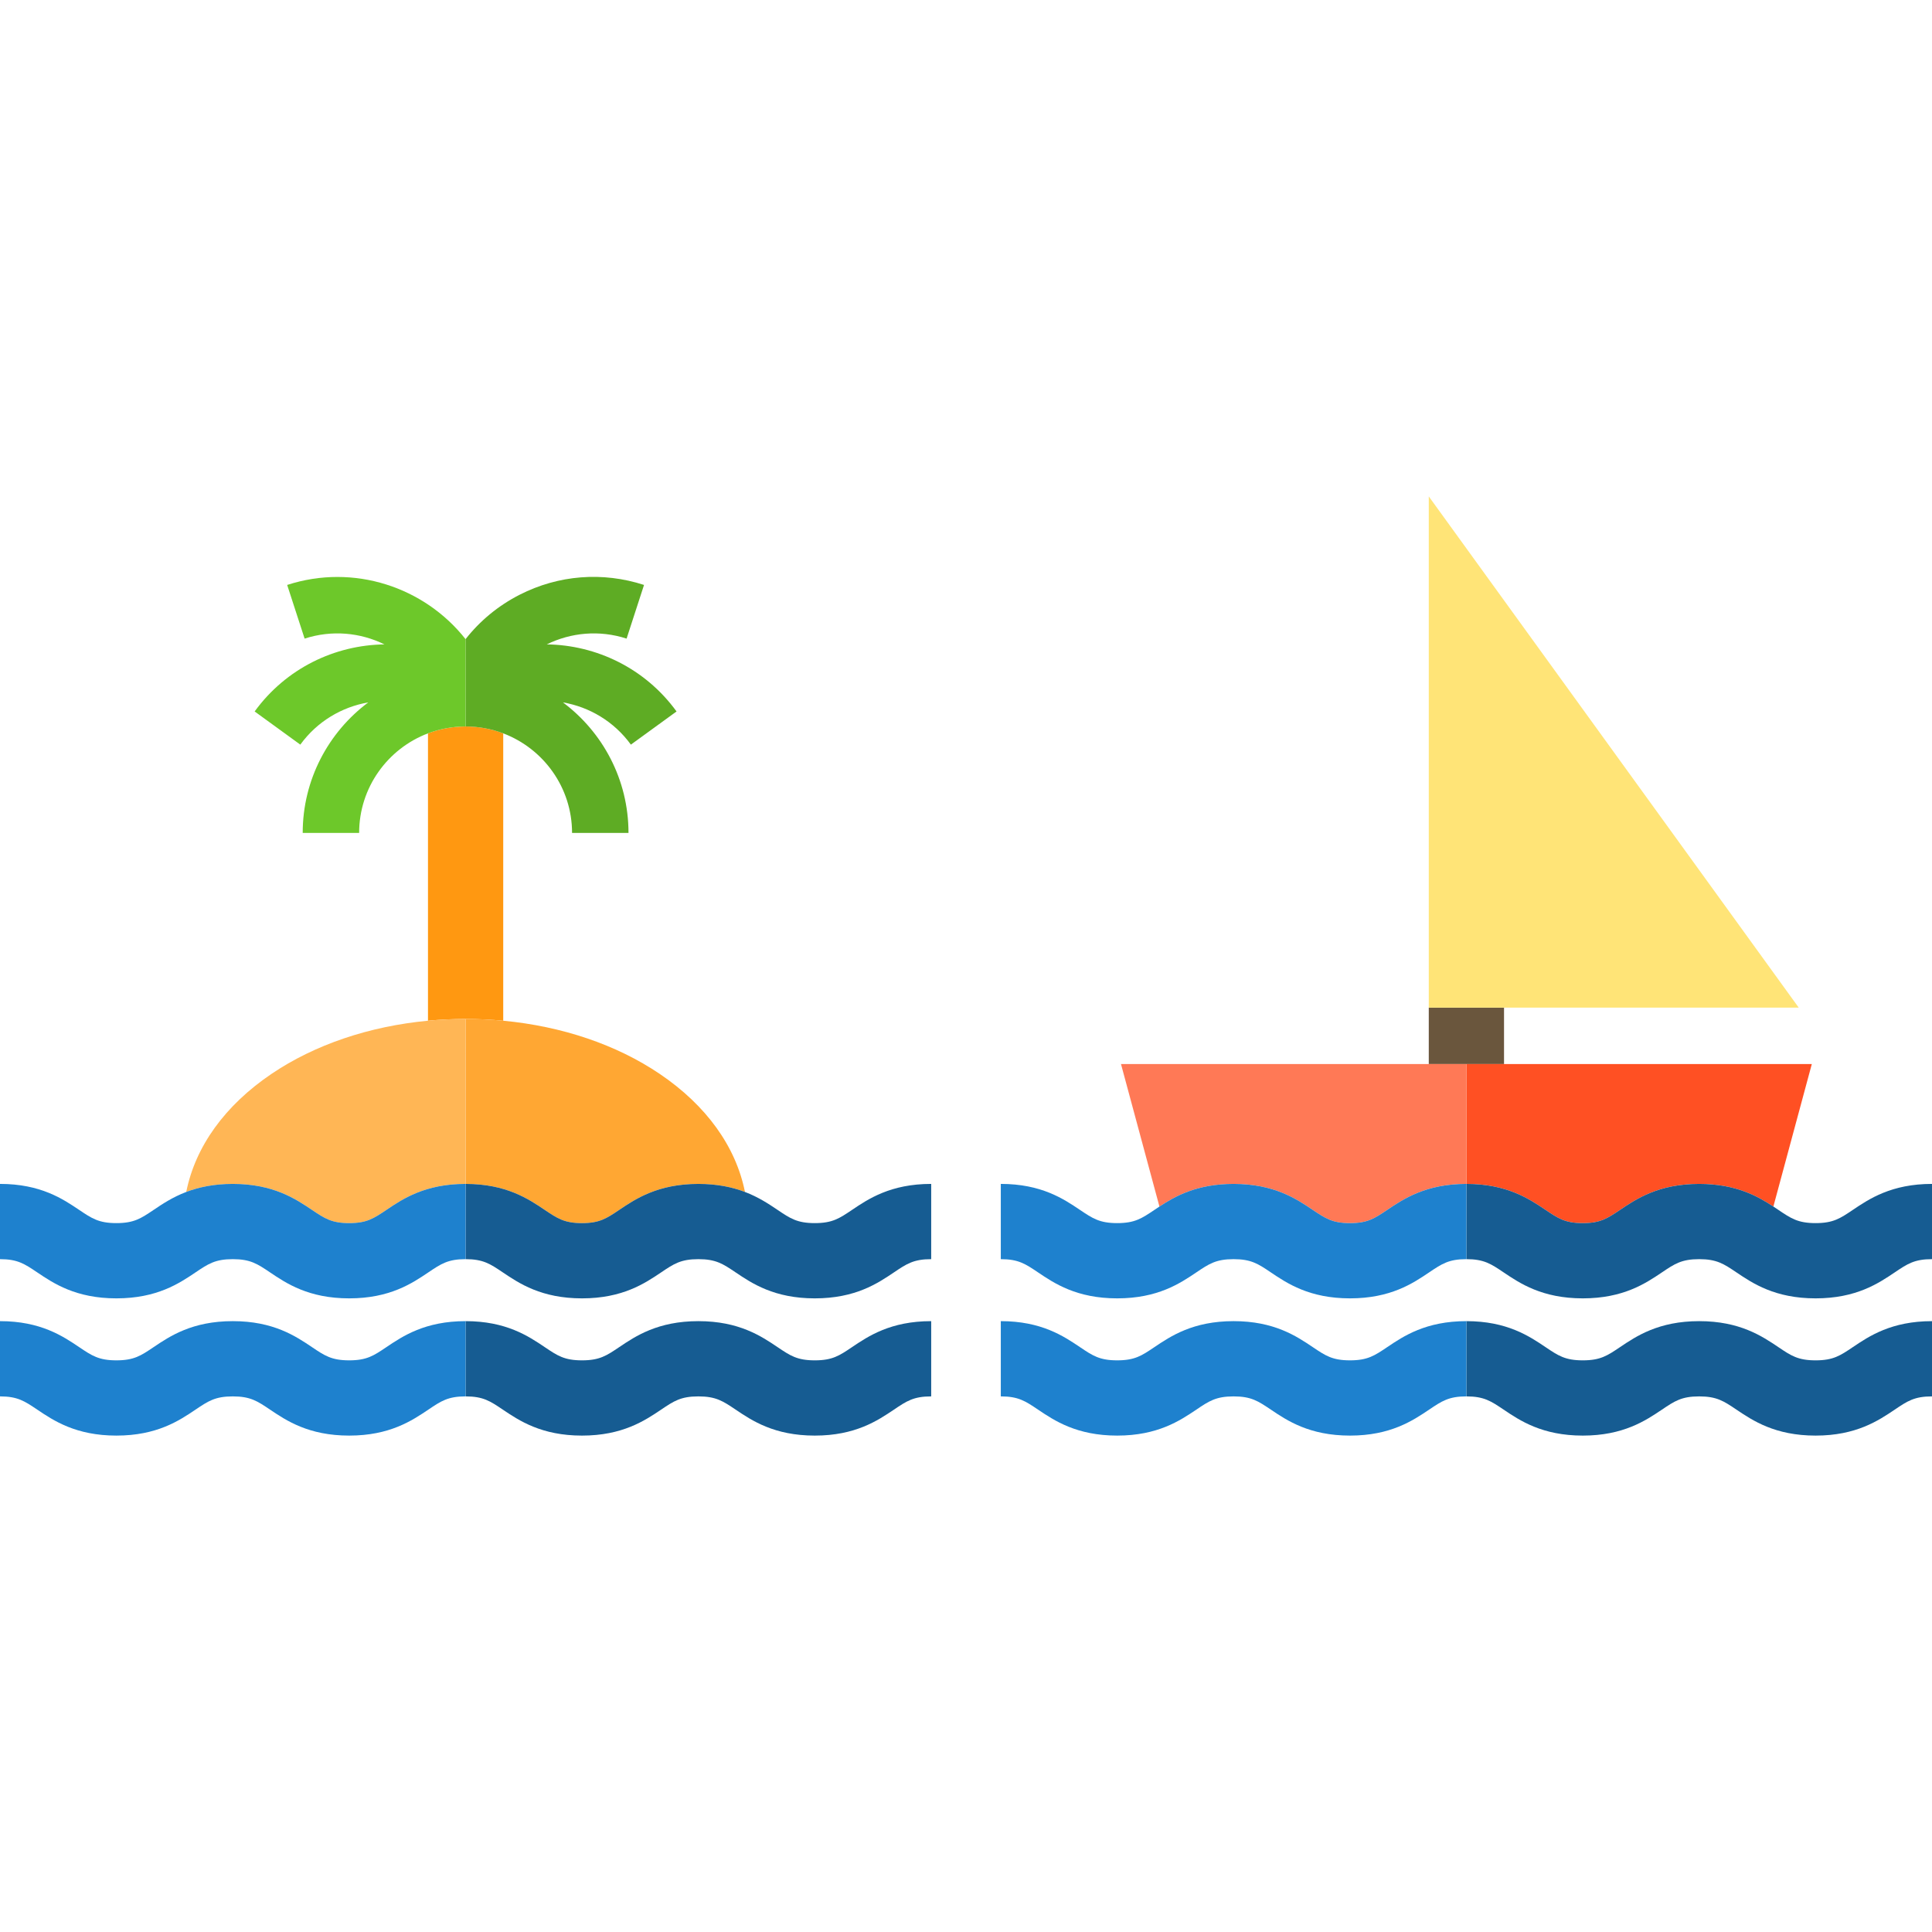 <?xml version="1.0" encoding="iso-8859-1"?>
<!-- Uploaded to: SVG Repo, www.svgrepo.com, Generator: SVG Repo Mixer Tools -->
<svg version="1.1" id="Layer_1" xmlns="http://www.w3.org/2000/svg" xmlns:xlink="http://www.w3.org/1999/xlink" 
	 viewBox="0 0 1027 1027" xml:space="preserve">
<g>
	<path style="fill:#FF9811;" d="M267.501,542.588V389.833c-6.223-2.359-12.961-3.662-20-3.662c-7.039,0-13.777,1.302-20,3.661
		v152.755c6.581-0.62,13.258-0.942,20-0.942S260.92,541.968,267.501,542.588z"/>
	<path style="fill:#5EAC24;" d="M247.501,386.172c7.039,0,13.777,1.302,20,3.662c21.362,8.099,36.592,28.765,36.592,52.931h30
		c0-28.366-13.71-53.59-34.852-69.394c14.009,2.427,27.128,10.074,36.125,22.457l24.271-17.634
		c-16.673-22.948-42.59-35.296-68.983-35.655c12.76-6.271,27.868-7.796,42.424-3.066l9.271-28.531
		c-22.013-7.154-45.479-5.311-66.078,5.185c-11.382,5.799-21.13,13.869-28.791,23.635L247.501,386.172z"/>
	<path style="fill:#6DC82A;" d="M247.478,339.761c-21.817-27.68-59.396-40.329-94.824-28.82l9.271,28.532
		c14.556-4.729,29.664-3.205,42.424,3.066c-26.393,0.359-52.311,12.706-68.984,35.655l24.271,17.634
		c8.997-12.385,22.116-20.032,36.126-22.458c-21.143,15.804-34.854,41.028-34.854,69.395h30c0-24.166,15.23-44.832,36.592-52.931
		c6.223-2.359,12.961-3.661,20-3.661L247.478,339.761z"/>
	<path style="fill:#FFA733;" d="M247.501,629.335c21.573,0.003,33.44,8.001,42.099,13.83c6.71,4.52,10.41,7.01,19.77,7.01
		s13.05-2.49,19.76-7c8.67-5.84,20.53-13.84,42.11-13.84c10.191,0,18.214,1.785,24.76,4.282
		c-4.815-24.089-20.475-45.961-45.303-62.758c-22.995-15.557-51.996-25.335-83.196-28.272c-6.581-0.62-13.258-0.942-20-0.942
		V629.335z"/>
	<path style="fill:#FFB655;" d="M165.86,643.175c6.71,4.51,10.4,7,19.76,7s13.05-2.49,19.76-7c8.67-5.84,20.54-13.84,42.11-13.84
		c0.011,0,0.011-87.689,0.011-87.689c-6.742,0-13.419,0.322-20,0.942c-31.2,2.937-60.201,12.715-83.196,28.272
		c-24.826,16.796-40.487,38.666-45.302,62.754c6.543-2.496,14.563-4.278,24.747-4.278C145.32,629.335,157.19,637.335,165.86,643.175
		z"/>
	<path style="fill:#165C92;" d="M433.12,723.125c-9.36,0-13.06-2.49-19.76-7.01c-8.67-5.84-20.54-13.83-42.12-13.83
		c-21.57,0-33.44,7.99-42.11,13.83c-6.71,4.52-10.4,7.01-19.76,7.01s-13.06-2.49-19.77-7.01c-8.66-5.84-20.53-13.83-42.11-13.83v40
		c9.36,0,13.06,2.49,19.76,7.01c8.67,5.83,20.54,13.83,42.12,13.83c21.57,0,33.44-8,42.11-13.83c6.71-4.52,10.4-7.01,19.76-7.01
		s13.06,2.49,19.77,7.01c8.66,5.83,20.53,13.83,42.11,13.83s33.45-8,42.11-13.83c6.71-4.52,10.41-7.01,19.77-7.01v-40
		c-21.58,0-33.45,7.99-42.11,13.83C446.18,720.635,442.48,723.125,433.12,723.125z"/>
	<path style="fill:#165C92;" d="M452.89,643.165c-6.71,4.52-10.41,7.01-19.77,7.01s-13.06-2.49-19.76-7.01
		c-4.576-3.077-10.045-6.757-17.36-9.548c-6.546-2.497-14.569-4.282-24.76-4.282c-21.58,0-33.44,8-42.11,13.84
		c-6.71,4.51-10.4,7-19.76,7s-13.06-2.49-19.77-7.01c-8.659-5.829-20.526-13.827-42.099-13.83c-0.011,0-0.011,40-0.011,40
		c9.36,0,13.06,2.49,19.76,7.01c8.67,5.84,20.54,13.83,42.12,13.83c21.57,0,33.44-7.99,42.11-13.83c6.71-4.52,10.4-7.01,19.76-7.01
		s13.06,2.49,19.77,7.01c8.66,5.84,20.53,13.83,42.11,13.83s33.45-7.99,42.11-13.83c6.71-4.52,10.41-7.01,19.77-7.01v-40
		C473.42,629.335,461.55,637.335,452.89,643.165z"/>
	<path style="fill:#1E81CE;" d="M205.38,716.115c-6.71,4.52-10.4,7.01-19.76,7.01s-13.05-2.49-19.76-7.01
		c-8.67-5.84-20.54-13.83-42.11-13.83c-21.58,0-33.45,7.99-42.12,13.83c-6.7,4.52-10.4,7.01-19.76,7.01s-13.05-2.49-19.76-7.01
		c-8.67-5.84-20.53-13.83-42.11-13.83v40c9.36,0,13.05,2.49,19.76,7.01c8.67,5.83,20.54,13.83,42.11,13.83
		c21.58,0,33.45-8,42.11-13.83c6.71-4.52,10.41-7.01,19.77-7.01s13.05,2.49,19.76,7.01c8.66,5.83,20.53,13.83,42.11,13.83
		s33.45-8,42.11-13.83c6.71-4.52,10.4-7.01,19.76-7.01v-40C225.92,702.285,214.05,710.275,205.38,716.115z"/>
	<path style="fill:#1E81CE;" d="M247.49,629.335c-21.57,0-33.44,8-42.11,13.84c-6.71,4.51-10.4,7-19.76,7s-13.05-2.49-19.76-7
		c-8.67-5.84-20.54-13.84-42.11-13.84c-10.184,0-18.204,1.782-24.747,4.278c-7.322,2.792-12.794,6.478-17.373,9.562
		c-6.7,4.51-10.4,7-19.76,7s-13.05-2.49-19.76-7c-8.67-5.84-20.53-13.84-42.11-13.84v40c9.36,0,13.05,2.49,19.76,7.01
		c8.67,5.84,20.54,13.83,42.11,13.83c21.58,0,33.45-7.99,42.11-13.83c6.71-4.52,10.41-7.01,19.77-7.01s13.05,2.49,19.76,7.01
		c8.66,5.84,20.53,13.83,42.11,13.83s33.45-7.99,42.11-13.83c6.71-4.52,10.4-7.01,19.76-7.01V629.335z"/>
</g>
<g>
	<rect x="759.5" y="535.625" style="fill:#6A563D;" width="40" height="30"/>
	<polygon style="fill:#FFE477;" points="956.161,535.625 759.5,263.875 759.5,535.625 	"/>
	<path style="fill:#FF5023;" d="M779.5,629.335c21.574,0.003,33.441,8.001,42.1,13.83c6.71,4.52,10.41,7.01,19.77,7.01
		s13.05-2.49,19.76-7c8.67-5.84,20.53-13.84,42.11-13.84c19.436,0,30.994,6.489,39.433,12.038l20.437-75.748H779.5V629.335z"/>
	<path style="fill:#FF7956;" d="M697.86,643.175c6.71,4.51,10.4,7,19.76,7s13.05-2.49,19.76-7c8.67-5.84,20.54-13.84,42.11-13.84
		c0.01,0,0.01-63.71,0.01-63.71H595.89l20.437,75.748c8.438-5.555,19.995-12.038,39.423-12.038
		C677.32,629.335,689.19,637.335,697.86,643.175z"/>
	<path style="fill:#165C92;" d="M965.12,723.125c-9.36,0-13.06-2.49-19.76-7.01c-8.67-5.84-20.54-13.83-42.12-13.83
		c-21.57,0-33.44,7.99-42.11,13.83c-6.71,4.52-10.4,7.01-19.76,7.01s-13.06-2.49-19.77-7.01c-8.66-5.84-20.53-13.83-42.11-13.83v40
		c9.36,0,13.06,2.49,19.76,7.01c8.67,5.83,20.54,13.83,42.12,13.83c21.57,0,33.44-8,42.11-13.83c6.71-4.52,10.4-7.01,19.76-7.01
		s13.06,2.49,19.77,7.01c8.66,5.83,20.53,13.83,42.11,13.83s33.45-8,42.11-13.83c6.71-4.52,10.41-7.01,19.77-7.01v-40
		c-21.58,0-33.45,7.99-42.11,13.83C978.18,720.635,974.48,723.125,965.12,723.125z"/>
	<path style="fill:#165C92;" d="M984.89,643.165c-6.71,4.52-10.41,7.01-19.77,7.01s-13.06-2.49-19.76-7.01
		c-0.861-0.579-1.756-1.18-2.687-1.792c-8.439-5.549-19.997-12.038-39.433-12.038c-21.58,0-33.44,8-42.11,13.84
		c-6.71,4.51-10.4,7-19.76,7s-13.06-2.49-19.77-7.01c-8.659-5.829-20.526-13.827-42.1-13.83c-0.01,0-0.01,40-0.01,40
		c9.36,0,13.06,2.49,19.76,7.01c8.67,5.84,20.54,13.83,42.12,13.83c21.57,0,33.44-7.99,42.11-13.83c6.71-4.52,10.4-7.01,19.76-7.01
		s13.06,2.49,19.77,7.01c8.66,5.84,20.53,13.83,42.11,13.83s33.45-7.99,42.11-13.83c6.71-4.52,10.41-7.01,19.77-7.01v-40
		C1005.42,629.335,993.55,637.335,984.89,643.165z"/>
	<path style="fill:#1E81CE;" d="M737.38,716.115c-6.71,4.52-10.4,7.01-19.76,7.01s-13.05-2.49-19.76-7.01
		c-8.67-5.84-20.54-13.83-42.11-13.83c-21.58,0-33.45,7.99-42.12,13.83c-6.7,4.52-10.4,7.01-19.76,7.01s-13.05-2.49-19.76-7.01
		c-8.67-5.84-20.53-13.83-42.11-13.83v40c9.36,0,13.05,2.49,19.76,7.01c8.67,5.83,20.54,13.83,42.11,13.83
		c21.58,0,33.45-8,42.11-13.83c6.71-4.52,10.41-7.01,19.77-7.01s13.05,2.49,19.76,7.01c8.66,5.83,20.53,13.83,42.11,13.83
		s33.45-8,42.11-13.83c6.71-4.52,10.4-7.01,19.76-7.01v-40C757.92,702.285,746.05,710.275,737.38,716.115z"/>
	<path style="fill:#1E81CE;" d="M779.49,629.335c-21.57,0-33.44,8-42.11,13.84c-6.71,4.51-10.4,7-19.76,7s-13.05-2.49-19.76-7
		c-8.67-5.84-20.54-13.84-42.11-13.84c-19.428,0-30.985,6.484-39.423,12.038c-0.934,0.615-1.832,1.219-2.697,1.802
		c-6.7,4.51-10.4,7-19.76,7s-13.05-2.49-19.76-7c-8.67-5.84-20.53-13.84-42.11-13.84v40c9.36,0,13.05,2.49,19.76,7.01
		c8.67,5.84,20.54,13.83,42.11,13.83c21.58,0,33.45-7.99,42.11-13.83c6.71-4.52,10.41-7.01,19.77-7.01s13.05,2.49,19.76,7.01
		c8.66,5.84,20.53,13.83,42.11,13.83s33.45-7.99,42.11-13.83c6.71-4.52,10.4-7.01,19.76-7.01V629.335z"/>
</g>
</svg>